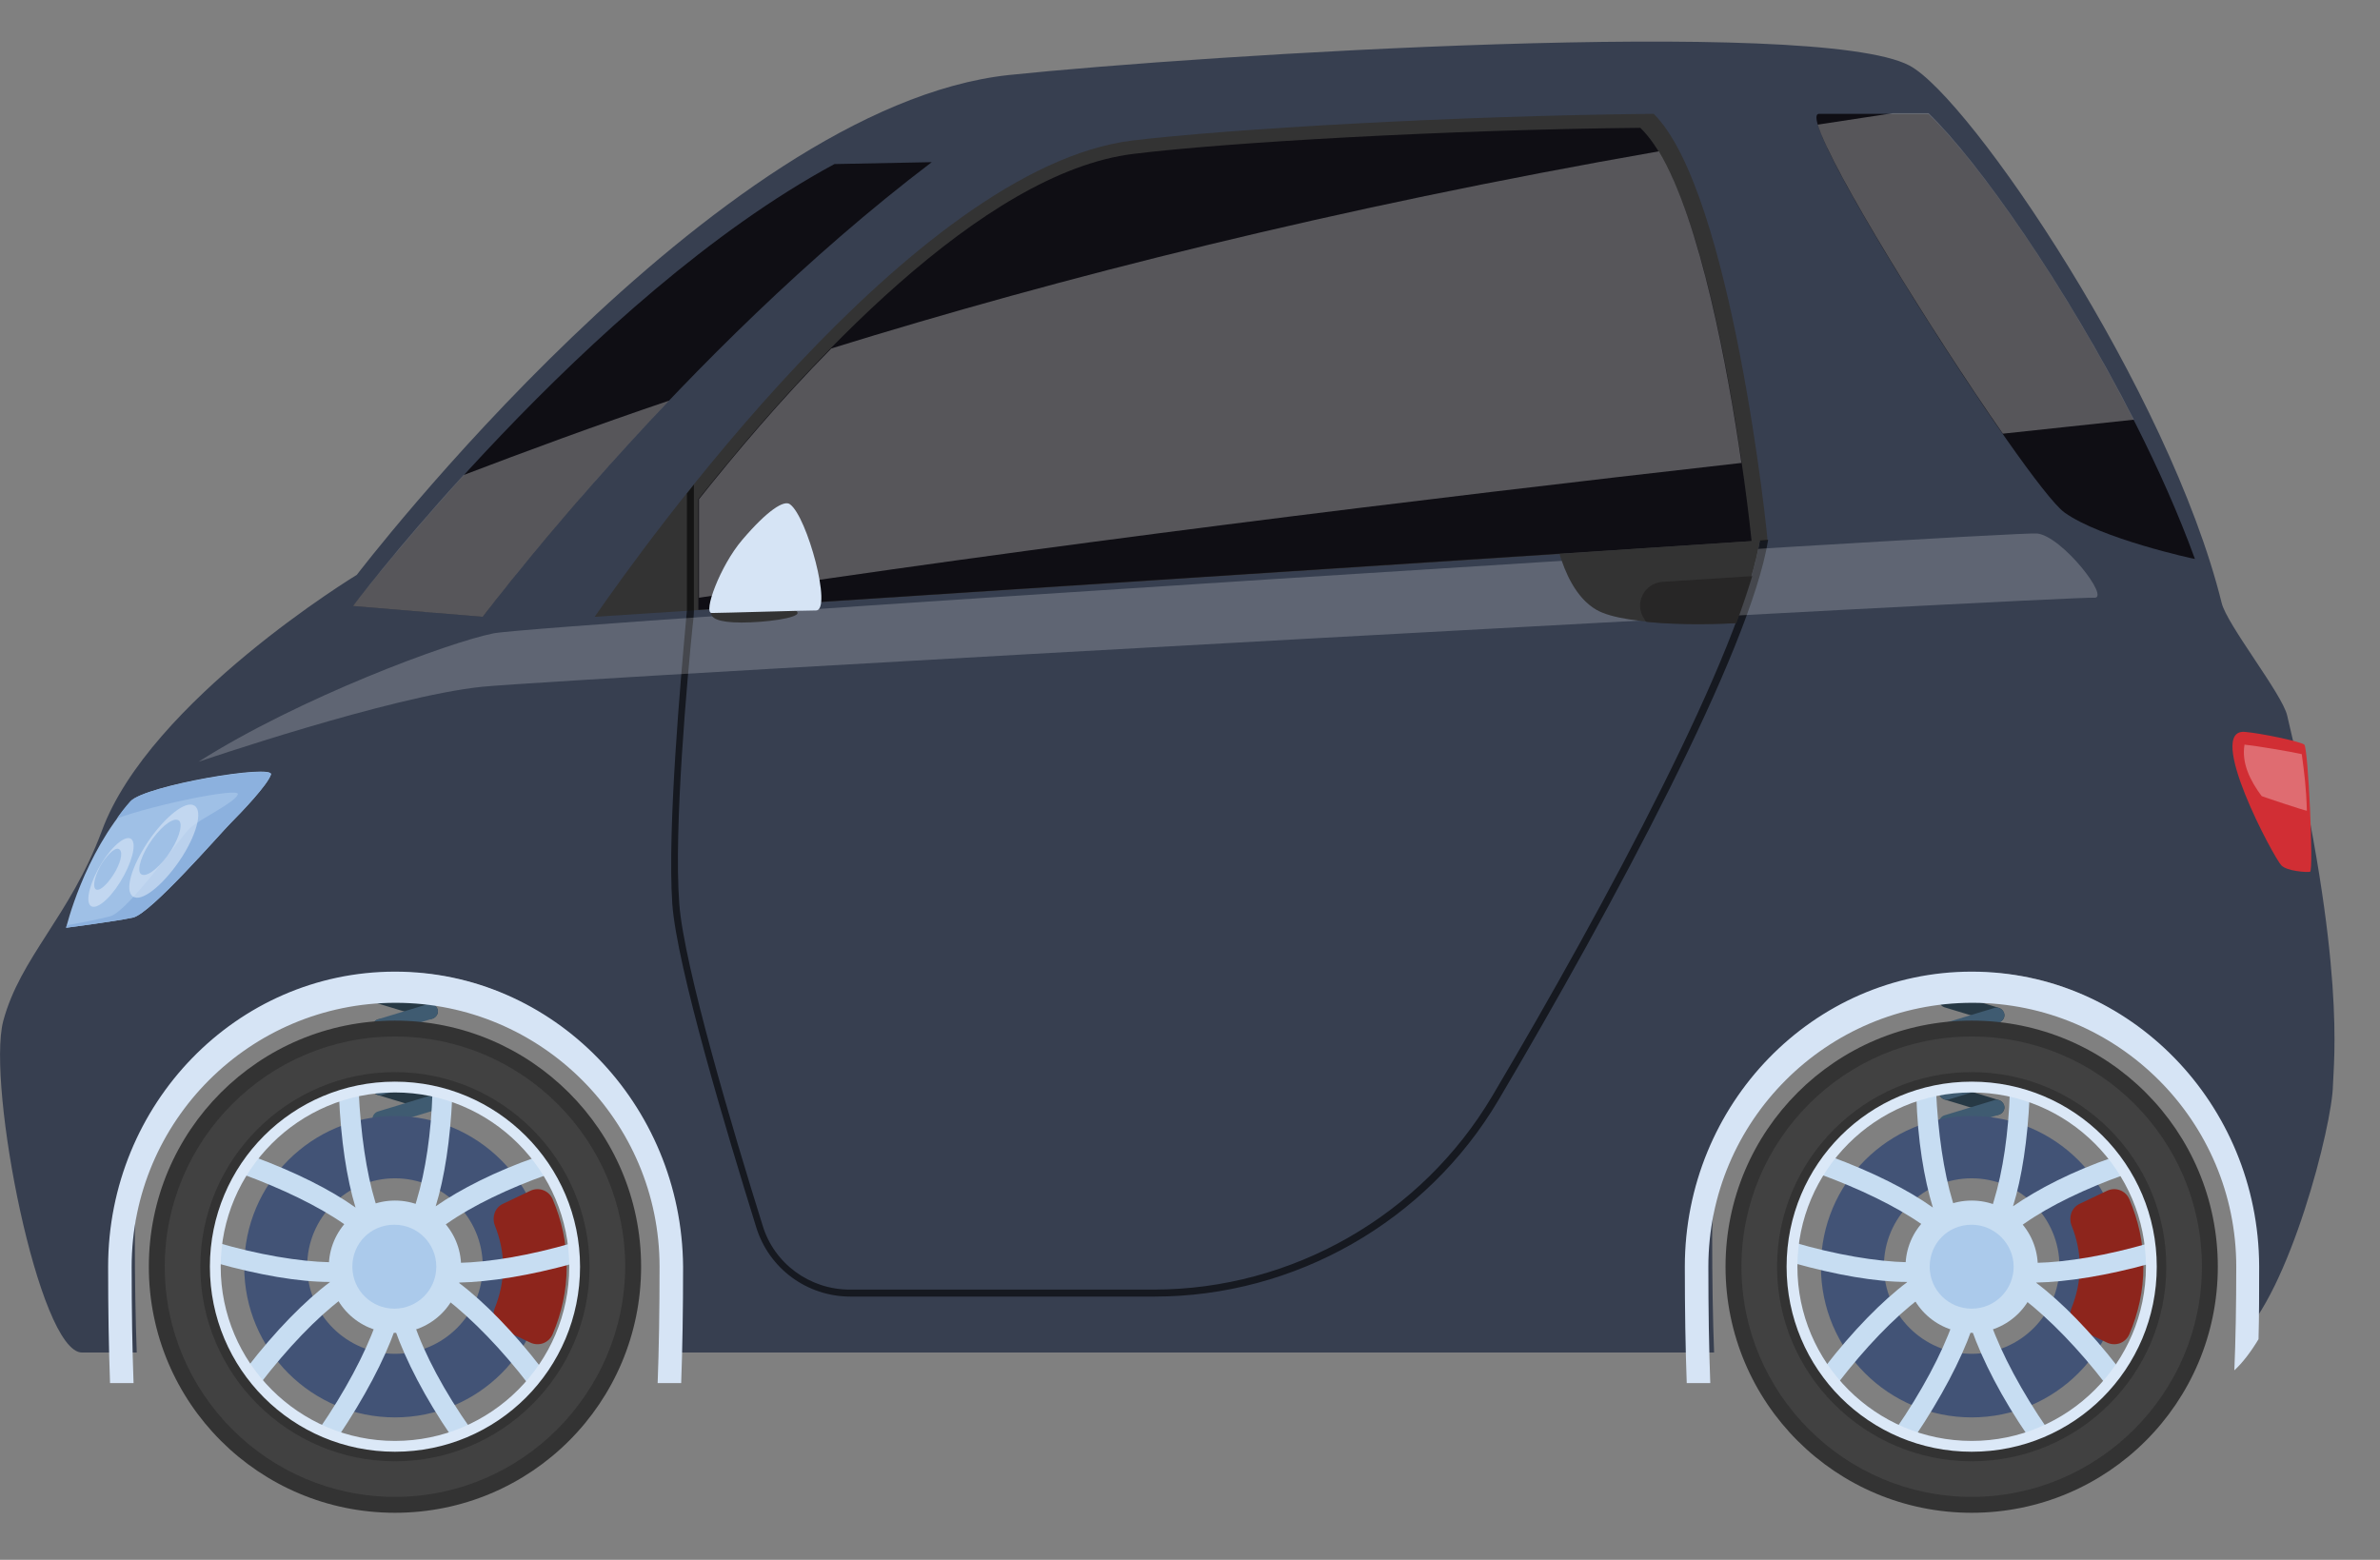 <?xml version="1.0" encoding="utf-8"?>
<!-- Generator: Adobe Illustrator 27.0.0, SVG Export Plug-In . SVG Version: 6.00 Build 0)  -->
<svg version="1.1" id="Layer_1" xmlns="http://www.w3.org/2000/svg" xmlns:xlink="http://www.w3.org/1999/xlink" x="0px" y="0px"
	 viewBox="0 0 374.2 245.3" style="enable-background:new 0 0 374.2 245.3;" xml:space="preserve">
<rect x="0" y="0" width="374.2" height="245.3" fill="#808080" stroke="none"/>
<style type="text/css">
	.st0{fill:#273945;}
	.st1{fill:#3F5B71;}
	.st2{fill:#425376;}
	.st3{fill:#8D251C;}
	.st4{fill:#C7DDF2;}
	.st5{fill:#333333;}
	.st6{fill:#414141;}
	.st7{fill:#ABCAEB;}
	.st8{fill:#DBE8F7;}
	.st9{fill:#373F50;}
	.st10{fill:#D6E4F5;}
	.st11{fill:#0F0E14;}
	.st12{opacity:0.6;fill:#010101;enable-background:new    ;}
	.st13{fill:#9FC0E6;}
	.st14{fill:#8CB1DE;}
	.st15{opacity:0.2;fill:#FFFFFF;enable-background:new    ;}
	.st16{opacity:0.6;fill:#D8E6F6;enable-background:new    ;}
	.st17{fill:#272626;}
	.st18{fill:#D12E34;}
	.st19{opacity:0.3;fill:#FFFFFF;enable-background:new    ;}
</style>
<g>
	<g>
		<g>
			<path class="st0" d="M59.4,172.2l7.9,2.4c0.6,0.2,1.3-0.2,1.5-0.8l0,0c0.2-0.6-0.2-1.3-0.8-1.5l-7.9-2.4
				c-0.6-0.2-1.3,0.2-1.5,0.8l0,0C58.4,171.4,58.7,172,59.4,172.2z"/>
			<path class="st1" d="M68,174.7l-7.9,2.4c-0.6,0.2-1.3-0.2-1.5-0.8l0,0c-0.2-0.6,0.2-1.3,0.8-1.5l7.9-2.4c0.6-0.2,1.3,0.2,1.5,0.8
				l0,0C69,173.8,68.6,174.5,68,174.7z"/>
			<path class="st0" d="M59.4,167.4l7.9,2.4c0.6,0.2,1.3-0.2,1.5-0.8l0,0c0.2-0.6-0.2-1.3-0.8-1.5l-7.9-2.4
				c-0.6-0.2-1.3,0.2-1.5,0.8l0,0C58.4,166.5,58.7,167.2,59.4,167.4z"/>
			<path class="st1" d="M68,169.8l-7.9,2.4c-0.6,0.2-1.3-0.2-1.5-0.8l0,0c-0.2-0.6,0.2-1.3,0.8-1.5l7.9-2.4c0.6-0.2,1.3,0.2,1.5,0.8
				l0,0C69,169,68.6,169.6,68,169.8z"/>
			<path class="st0" d="M59.4,162.6l7.9,2.4c0.6,0.2,1.3-0.2,1.5-0.8l0,0c0.2-0.6-0.2-1.3-0.8-1.5l-7.9-2.4
				c-0.6-0.2-1.3,0.2-1.5,0.8l0,0C58.4,161.7,58.7,162.4,59.4,162.6z"/>
			<path class="st1" d="M68,165l-7.9,2.4c-0.6,0.2-1.3-0.2-1.5-0.8l0,0c-0.2-0.6,0.2-1.3,0.8-1.5l7.9-2.4c0.6-0.2,1.3,0.2,1.5,0.8
				l0,0C69,164.1,68.6,164.8,68,165z"/>
			<path class="st0" d="M59.4,157.8l7.9,2.4c0.6,0.2,1.3-0.2,1.5-0.8l0,0c0.2-0.6-0.2-1.3-0.8-1.5l-7.9-2.4
				c-0.6-0.2-1.3,0.2-1.5,0.8l0,0C58.4,156.9,58.7,157.6,59.4,157.8z"/>
			<path class="st1" d="M68,160.2l-7.9,2.4c-0.6,0.2-1.3-0.2-1.5-0.8l0,0c-0.2-0.6,0.2-1.3,0.8-1.5l7.9-2.4c0.6-0.2,1.3,0.2,1.5,0.8
				l0,0C69,159.3,68.6,160,68,160.2z"/>
		</g>
		<g>
			<path class="st2" d="M62.1,175.5c-13.1,0-23.7,10.6-23.7,23.7c0,13.1,10.6,23.7,23.7,23.7s23.7-10.6,23.7-23.7
				C85.7,186.1,75.1,175.5,62.1,175.5z M62.1,212.9c-7.6,0-13.8-6.2-13.8-13.8s6.2-13.8,13.8-13.8s13.8,6.2,13.8,13.8
				S69.7,212.9,62.1,212.9z"/>
			<path class="st3" d="M79.1,199.2c0,2.3-0.5,4.5-1.3,6.5c-0.5,1.3,0,2.8,1.3,3.4l4.2,2c1.4,0.7,3,0.1,3.6-1.3
				c1.4-3.3,2.2-6.8,2.2-10.6s-0.8-7.3-2.2-10.6c-0.6-1.4-2.2-2-3.6-1.3l-4.2,2c-1.3,0.6-1.8,2.1-1.3,3.4
				C78.6,194.7,79.1,196.9,79.1,199.2z"/>
		</g>
	</g>
	<g>
		<circle class="st4" cx="62.1" cy="199.2" r="10.4"/>
		<g>
			<path class="st5" d="M62.1,160.5c-21.4,0-38.7,17.3-38.7,38.7s17.3,38.7,38.7,38.7s38.7-17.3,38.7-38.7S83.4,160.5,62.1,160.5z
				 M62.1,228c-15.9,0-28.8-12.9-28.8-28.8s12.9-28.8,28.8-28.8s28.8,12.9,28.8,28.8C90.9,215.1,78,228,62.1,228z"/>
			<path class="st6" d="M62.1,235.4c-19.9,0-36.2-16.2-36.2-36.2c0-19.9,16.2-36.2,36.2-36.2c19.9,0,36.2,16.2,36.2,36.2
				C98.2,219.1,82,235.4,62.1,235.4z M62.1,168.6c-16.8,0-30.6,13.7-30.6,30.6c0,16.8,13.7,30.6,30.6,30.6
				c16.8,0,30.6-13.7,30.6-30.6C92.6,182.3,78.9,168.6,62.1,168.6z"/>
			<g>
				<path class="st4" d="M61.1,198.7l-9.2-0.2c-4.9-0.1-11.3-1.2-17.8-3.1c-0.1,1.1-0.2,2.1-0.2,3.2c6.8,1.9,13,3,18,3
					c-4,3-8.6,7.7-13,13.4c0.6,0.9,1.3,1.8,2,2.6c4.3-5.6,8.9-10.4,12.9-13.4L61.1,198.7z"/>
				<path class="st4" d="M65.1,208.1l-3-8.7l-3,8.7c-1.7,4.8-4.9,10.8-8.9,16.6c1,0.5,2,0.9,3,1.2c4.1-6.1,7.2-12,8.9-16.8
					c1.7,4.8,4.7,10.7,8.9,16.8c1-0.3,2.1-0.7,3-1.2C69.9,218.9,66.7,212.9,65.1,208.1z"/>
				<path class="st4" d="M89.9,195.5c-6.5,1.9-12.9,3-17.8,3.1l-9.2,0.2l7.3,5.5c4,3.1,8.7,7.9,12.9,13.4c0.7-0.8,1.4-1.7,2-2.6
					c-4.4-5.7-9-10.4-13-13.4c4.9-0.1,11.2-1.1,18-3C90.2,197.6,90.1,196.5,89.9,195.5z"/>
				<path class="st4" d="M55.9,189.9c-3.9-2.8-9.5-5.6-16-8c-0.7,0.9-1.3,1.8-1.9,2.7c6.3,2.3,12.1,5.1,16.1,7.9l7.6,5.3L59,189
					c-1.4-4.6-2.3-10.8-2.6-17.4c-1.1,0.2-2.1,0.5-3.1,0.8C53.6,179.3,54.5,185.3,55.9,189.9z"/>
				<path class="st4" d="M68.5,189.7c1.4-4.5,2.3-10.5,2.6-17.1c-1-0.3-2.1-0.6-3.1-0.9c-0.2,6.5-1.1,12.5-2.5,17.1l-2.6,8.7
					l7.4-5.1c4-2.8,9.6-5.5,15.8-7.7c-0.6-0.9-1.2-1.8-1.9-2.7C77.9,184.2,72.4,187,68.5,189.7z"/>
			</g>
			<path class="st7" d="M68.6,199.2c0,3.6-2.9,6.6-6.6,6.6c-3.6,0-6.6-2.9-6.6-6.6s2.9-6.6,6.6-6.6
				C65.7,192.6,68.6,195.6,68.6,199.2z"/>
			<path class="st8" d="M62.1,170.1c-16.1,0-29.1,13-29.1,29.1s13,29.1,29.1,29.1s29.1-13,29.1-29.1S78.1,170.1,62.1,170.1z
				 M62.1,226.6c-15.1,0-27.4-12.3-27.4-27.4s12.3-27.4,27.4-27.4s27.4,12.3,27.4,27.4S77.2,226.6,62.1,226.6z"/>
		</g>
	</g>
	<g>
		<g>
			<path class="st0" d="M305.7,172.9l7.9,2.4c0.6,0.2,1.3-0.2,1.5-0.8l0,0c0.2-0.6-0.2-1.3-0.8-1.5l-7.9-2.4
				c-0.6-0.2-1.3,0.2-1.5,0.8l0,0C304.7,172,305.1,172.7,305.7,172.9z"/>
			<path class="st1" d="M314.3,175.3l-7.9,2.4c-0.6,0.2-1.3-0.2-1.5-0.8l0,0c-0.2-0.6,0.2-1.3,0.8-1.5l7.9-2.4
				c0.6-0.2,1.3,0.2,1.5,0.8l0,0C315.3,174.4,314.9,175.1,314.3,175.3z"/>
			<path class="st0" d="M305.7,168.1l7.9,2.4c0.6,0.2,1.3-0.2,1.5-0.8l0,0c0.2-0.6-0.2-1.3-0.8-1.5l-7.9-2.4
				c-0.6-0.2-1.3,0.2-1.5,0.8l0,0C304.7,167.2,305.1,167.9,305.7,168.1z"/>
			<path class="st1" d="M314.3,170.5l-7.9,2.4c-0.6,0.2-1.3-0.2-1.5-0.8l0,0c-0.2-0.6,0.2-1.3,0.8-1.5l7.9-2.4
				c0.6-0.2,1.3,0.2,1.5,0.8l0,0C315.3,169.6,314.9,170.3,314.3,170.5z"/>
			<path class="st0" d="M305.7,163.2l7.9,2.4c0.6,0.2,1.3-0.2,1.5-0.8l0,0c0.2-0.6-0.2-1.3-0.8-1.5l-7.9-2.4
				c-0.6-0.2-1.3,0.2-1.5,0.8l0,0C304.7,162.4,305.1,163,305.7,163.2z"/>
			<path class="st1" d="M314.3,165.6l-7.9,2.4c-0.6,0.2-1.3-0.2-1.5-0.8l0,0c-0.2-0.6,0.2-1.3,0.8-1.5l7.9-2.4
				c0.6-0.2,1.3,0.2,1.5,0.8l0,0C315.3,164.8,314.9,165.4,314.3,165.6z"/>
			<path class="st0" d="M305.7,158.4l7.9,2.4c0.6,0.2,1.3-0.2,1.5-0.8l0,0c0.2-0.6-0.2-1.3-0.8-1.5l-7.9-2.4
				c-0.6-0.2-1.3,0.2-1.5,0.8l0,0C304.7,157.5,305.1,158.2,305.7,158.4z"/>
			<path class="st1" d="M314.3,160.8l-7.9,2.4c-0.6,0.2-1.3-0.2-1.5-0.8l0,0c-0.2-0.6,0.2-1.3,0.8-1.5l7.9-2.4
				c0.6-0.2,1.3,0.2,1.5,0.8l0,0C315.3,159.9,314.9,160.6,314.3,160.8z"/>
		</g>
		<path class="st2" d="M310,175.5c-13.1,0-23.7,10.6-23.7,23.7c0,13.1,10.6,23.7,23.7,23.7s23.7-10.6,23.7-23.7
			S323.1,175.5,310,175.5z M310,212.9c-7.6,0-13.8-6.2-13.8-13.8s6.2-13.8,13.8-13.8c7.6,0,13.8,6.2,13.8,13.8
			S317.6,212.9,310,212.9z"/>
		<path class="st3" d="M327,199.2c0,2.3-0.5,4.5-1.3,6.5c-0.5,1.3,0,2.8,1.3,3.4l4.2,2c1.4,0.7,3,0.1,3.6-1.3
			c1.4-3.3,2.2-6.8,2.2-10.6s-0.8-7.3-2.2-10.6c-0.6-1.4-2.2-2-3.6-1.3l-4.2,2c-1.3,0.6-1.8,2.1-1.3,3.4
			C326.5,194.7,327,196.9,327,199.2z"/>
	</g>
	<g>
		<circle class="st4" cx="310" cy="199.2" r="10.4"/>
		<g>
			<path class="st5" d="M310,160.5c-21.4,0-38.7,17.3-38.7,38.7s17.3,38.7,38.7,38.7c21.4,0,38.7-17.3,38.7-38.7
				S331.4,160.5,310,160.5z M310,228c-15.9,0-28.8-12.9-28.8-28.8s12.9-28.8,28.8-28.8s28.8,12.9,28.8,28.8S325.9,228,310,228z"/>
			<path class="st6" d="M310,235.4c-19.9,0-36.2-16.2-36.2-36.2c0-19.9,16.2-36.2,36.2-36.2s36.2,16.2,36.2,36.2
				C346.2,219.1,329.9,235.4,310,235.4z M310,168.6c-16.8,0-30.6,13.7-30.6,30.6c0,16.8,13.7,30.6,30.6,30.6s30.6-13.7,30.6-30.6
				S326.9,168.6,310,168.6z"/>
			<g>
				<path class="st4" d="M309.1,198.7l-9.2-0.2c-4.9-0.1-11.3-1.2-17.8-3.1c-0.1,1.1-0.2,2.1-0.2,3.2c6.8,1.9,13,3,18,3
					c-4,3-8.6,7.7-13,13.4c0.6,0.9,1.3,1.8,2,2.6c4.3-5.6,8.9-10.4,12.9-13.4L309.1,198.7z"/>
				<path class="st4" d="M313,208.1l-3-8.7l-3,8.7c-1.7,4.8-4.9,10.8-8.9,16.6c1,0.5,2,0.9,3,1.2c4.1-6.1,7.2-12,8.9-16.8
					c1.7,4.8,4.7,10.7,8.9,16.8c1-0.3,2.1-0.7,3-1.2C317.9,218.9,314.7,212.9,313,208.1z"/>
				<path class="st4" d="M337.9,195.5c-6.5,1.9-12.9,3-17.8,3.1l-9.2,0.2l7.3,5.5c4,3.1,8.7,7.9,12.9,13.4c0.7-0.8,1.4-1.7,2-2.6
					c-4.4-5.7-9-10.4-13-13.4c4.9-0.1,11.2-1.1,18-3C338.1,197.6,338,196.5,337.9,195.5z"/>
				<path class="st4" d="M303.9,189.9c-3.9-2.8-9.5-5.6-16-8c-0.7,0.9-1.3,1.8-1.9,2.7c6.3,2.3,12.1,5.1,16.1,7.9l7.6,5.3l-2.7-8.9
					c-1.4-4.6-2.3-10.8-2.6-17.4c-1.1,0.2-2.1,0.5-3.1,0.8C301.5,179.3,302.5,185.3,303.9,189.9z"/>
				<path class="st4" d="M316.5,189.7c1.4-4.5,2.3-10.5,2.6-17.1c-1-0.3-2.1-0.6-3.1-0.9c-0.2,6.5-1.1,12.5-2.5,17.1l-2.6,8.7
					l7.4-5.1c4-2.8,9.6-5.5,15.8-7.7c-0.6-0.9-1.2-1.8-1.9-2.7C325.8,184.2,320.4,187,316.5,189.7z"/>
			</g>
			<path class="st7" d="M316.6,199.2c0,3.6-2.9,6.6-6.6,6.6c-3.6,0-6.6-2.9-6.6-6.6s2.9-6.6,6.6-6.6
				C313.6,192.6,316.6,195.6,316.6,199.2z"/>
			<path class="st8" d="M310,170.1c-16.1,0-29.1,13-29.1,29.1s13,29.1,29.1,29.1s29.1-13,29.1-29.1S326.1,170.1,310,170.1z
				 M310,226.6c-15.1,0-27.4-12.3-27.4-27.4s12.3-27.4,27.4-27.4s27.4,12.3,27.4,27.4S325.1,226.6,310,226.6z"/>
		</g>
	</g>
	<g>
		<path class="st9" d="M359.6,112.5c-0.8-3.4-9.5-14.3-10.3-17.7c-8.2-33.2-39.6-79.5-49.1-84.5c-14.7-7.7-110.9-1.7-141.6,1.5
			c-46.3,5-102.5,78.6-102.5,78.6S23.5,110.2,16,130.7c-5,13.4-12.8,19.8-15.5,29.9c-2.6,10.1,5.6,52.1,12.4,52.1c0.5,0,3.5,0,8.6,0
			c-0.2-5.4-0.3-11.4-0.3-18.3c0-22.9,18.6-41.5,41.5-41.5s41.5,18.6,41.5,41.5c0,6.9-0.1,13-0.3,18.3c51.8,0,116,0,165.6,0
			c-0.2-5.4-0.3-11.4-0.3-18.3c0-22.9,18.6-41.5,41.5-41.5s41.5,18.6,41.5,41.5c0,6.1-0.1,11.5-0.3,16.3c8.1-7.4,14.8-33.8,14.9-40
			C366.9,167,368.9,151.7,359.6,112.5z"/>
		<path class="st10" d="M62.1,152.8c-24.9,0-45.1,20.8-45.1,46.4c0,6.8,0.1,12.8,0.3,18.3c1.1,0,2.3,0,3.7,0
			c-0.2-5.4-0.3-11.4-0.3-18.3c0-22.9,18.6-41.5,41.5-41.5s41.5,18.6,41.5,41.5c0,6.9-0.1,13-0.3,18.3c1.2,0,2.4,0,3.7,0
			c0.2-5.4,0.3-11.5,0.3-18.3C107.2,173.6,87,152.8,62.1,152.8z"/>
		<path class="st10" d="M310,152.8c-24.9,0-45.1,20.8-45.1,46.4c0,6.8,0.1,12.8,0.3,18.3c1.2,0,2.5,0,3.7,0
			c-0.2-5.4-0.3-11.4-0.3-18.3c0-22.9,18.6-41.5,41.5-41.5s41.5,18.6,41.5,41.5c0,6.1-0.1,11.5-0.3,16.3c1.3-1.2,2.6-2.9,3.8-4.9
			c0.1-3.6,0.1-7.4,0.1-11.5C355.1,173.6,334.9,152.8,310,152.8z"/>
		<path class="st5" d="M260,17.9c-31.4,0.3-67.1,2.4-82,4.2c-34.5,4.3-77.1,64.2-84.5,74.9l184.4-12C278,84.9,272.3,30,260,17.9z"/>
		<path class="st11" d="M109.9,95.9l165.5-10.8c-0.3-3.2-5.8-53.7-17.5-65c-30.5,0.3-65.2,2.3-79.7,4.1
			c-23.8,2.9-51.7,33.3-68.4,54.3v17.4H109.9z"/>
		<path class="st11" d="M146.5,25.5l-15.3,0.3C92.5,46.7,55.5,95.3,55.5,95.3L75.9,97C75.9,97,107.1,55.4,146.5,25.5z"/>
		<path class="st12" d="M276.7,85c-2.8,17.2-24.1,57-42.1,87.4c-11.1,18.7-31.4,30.4-53.2,30.4h-47.8c-6.3,0-11.9-4.1-13.7-10.1
			c-4.6-14.7-12.4-40.9-13.1-50.6c-0.9-11.9,1.3-35.8,2.1-43.7c0.2-1.6,0.2-2.2,0.2-2.3V76.2c-0.4,0.5-0.7,0.9-1.1,1.4V96
			c0,0.1-0.1,1.1-0.2,2.2c-0.7,7.9-2.9,31.9-2.1,43.9c0.7,9.9,8.6,36.1,13.2,50.9c2,6.5,8,10.9,14.8,10.9h47.8
			c22.1,0,42.8-11.8,54.1-30.9c18-30.5,39.6-70.7,42.4-88.1L276.7,85z"/>
		<path class="st13" d="M10.4,145.9c0,0,7.7-1,10.5-1.6s13.7-13.2,15.4-14.9s5.8-6,6.3-7.6c0.5-1.7-19.8,1.7-22,4.2
			C13.1,134.4,10.4,145.9,10.4,145.9z"/>
		<path class="st14" d="M20.5,126c-0.8,0.9-1.5,1.8-2.1,2.7c6-2.2,19.3-4.9,19-3.8c-0.4,1.3-6,3.9-7.5,5.3
			c-1.5,1.4-9.8,13.2-12.6,13.9c-1.5,0.4-4.4,1-6.8,1.4c-0.1,0.3-0.1,0.4-0.1,0.4s7.7-1,10.5-1.6s13.7-13.2,15.4-14.9s5.8-6,6.3-7.6
			C43,120.2,22.7,123.6,20.5,126z"/>
		<path class="st15" d="M31.2,119.8c0,0,30.1-10.3,44.6-11.8c14.6-1.4,250.7-14.3,253.4-14c2.8,0.3-5-9.7-8.9-10.1
			S84.5,98.2,77.6,99.6C70.6,101,47.1,109.7,31.2,119.8z"/>
		<path class="st16" d="M30.8,126.9c-1.1-1.3-4.2,0.9-7,4.7c-2.8,3.9-4.2,8-3.1,9.2c1.1,1.3,4.2-0.9,7-4.7S31.9,128.1,30.8,126.9z
			 M26.3,134.6c-1.7,2.3-3.5,3.5-4.2,2.8c-0.6-0.7,0.2-3.2,1.9-5.5c1.7-2.3,3.5-3.5,4.2-2.8C28.8,129.8,28,132.3,26.3,134.6z"/>
		<path class="st16" d="M20.7,132c-0.8-0.8-2.9,0.8-4.7,3.7s-2.6,5.9-1.8,6.7s2.9-0.8,4.7-3.7C20.7,135.8,21.5,132.8,20.7,132z
			 M17.8,137.6c-1.1,1.7-2.3,2.7-2.8,2.2s0-2.3,1-4c1.1-1.7,2.3-2.7,2.8-2.2C19.4,134.1,18.9,135.9,17.8,137.6z"/>
		<g>
			<path class="st5" d="M251,95.9c4.7,2.7,19.1,2.2,21.9,2.1c1.9-5.1,3.2-9.5,3.8-13l-31.5,2.1C246,89.8,247.7,94,251,95.9z"/>
		</g>
		<path class="st17" d="M258.5,97.3c0.1,0.2,0.2,0.4,0.4,0.5c5.7,0.6,12.3,0.3,14.1,0.2c1-2.7,1.8-5.1,2.5-7.4l-14.1,0.9
			C258.5,91.7,256.9,94.9,258.5,97.3z"/>
		<path class="st11" d="M303.2,17.9c-0.2,0-12.5,0-17.2,0s32.8,58.6,38.6,62.7c5.7,4.1,20.3,7.3,20.5,7.3
			C335,60.1,313.8,28,303.2,17.9z"/>
		<path class="st18" d="M353,115.1c2.4,0.2,8.7,1.5,9.3,2s1.5,19.8,0.9,20c-0.6,0.1-3.6-0.1-4.5-1
			C357.5,134.9,346.6,114.5,353,115.1z"/>
		<path class="st19" d="M362.7,127.5c-0.6-0.1-6.9-2.2-7.1-2.3c-1.8-2.4-3.2-5.2-2.7-8.1c1.9,0.2,7.3,1.1,9,1.5
			C362.3,121.6,362.6,123.8,362.7,127.5z"/>
		<path class="st19" d="M105.2,63c-11.8,4-22.6,8-32.3,11.7C62.2,86.4,55.5,95.3,55.5,95.3L75.9,97C75.9,97,87.4,81.7,105.2,63z"/>
		<path class="st19" d="M273.8,72.8c-2.1-14.6-6.4-38.1-13-49c-50.9,8.9-94.3,19.9-130.1,31c-7.9,8-15,16.4-20.8,23.7V94
			C162.9,85.9,223.3,78.5,273.8,72.8z"/>
		<path class="st19" d="M314.9,68.2c7.3-0.8,14.2-1.5,20.6-2.2c-10.7-21-24.4-40.6-32.3-48.2c-0.1,0-2.5,0-5.6,0
			c-4,0.6-7.9,1.2-11.8,1.8C287.9,26.6,303.9,52.4,314.9,68.2z"/>
		<g>
			<path class="st5" d="M125.4,96.4c0,0.8-5,1.5-8.8,1.5c-3.7,0-4.8-0.7-4.8-1.5s3-1.5,6.8-1.5C122.3,94.9,125.4,95.6,125.4,96.4z"
				/>
			<path class="st10" d="M128.3,96c-1.8,0-15,0.4-16.4,0.4s1.3-7.4,4.8-11.5c4-4.7,6.6-6.3,7.5-5.6C126.9,81.2,130.9,96,128.3,96z"
				/>
		</g>
	</g>
</g>
</svg>
